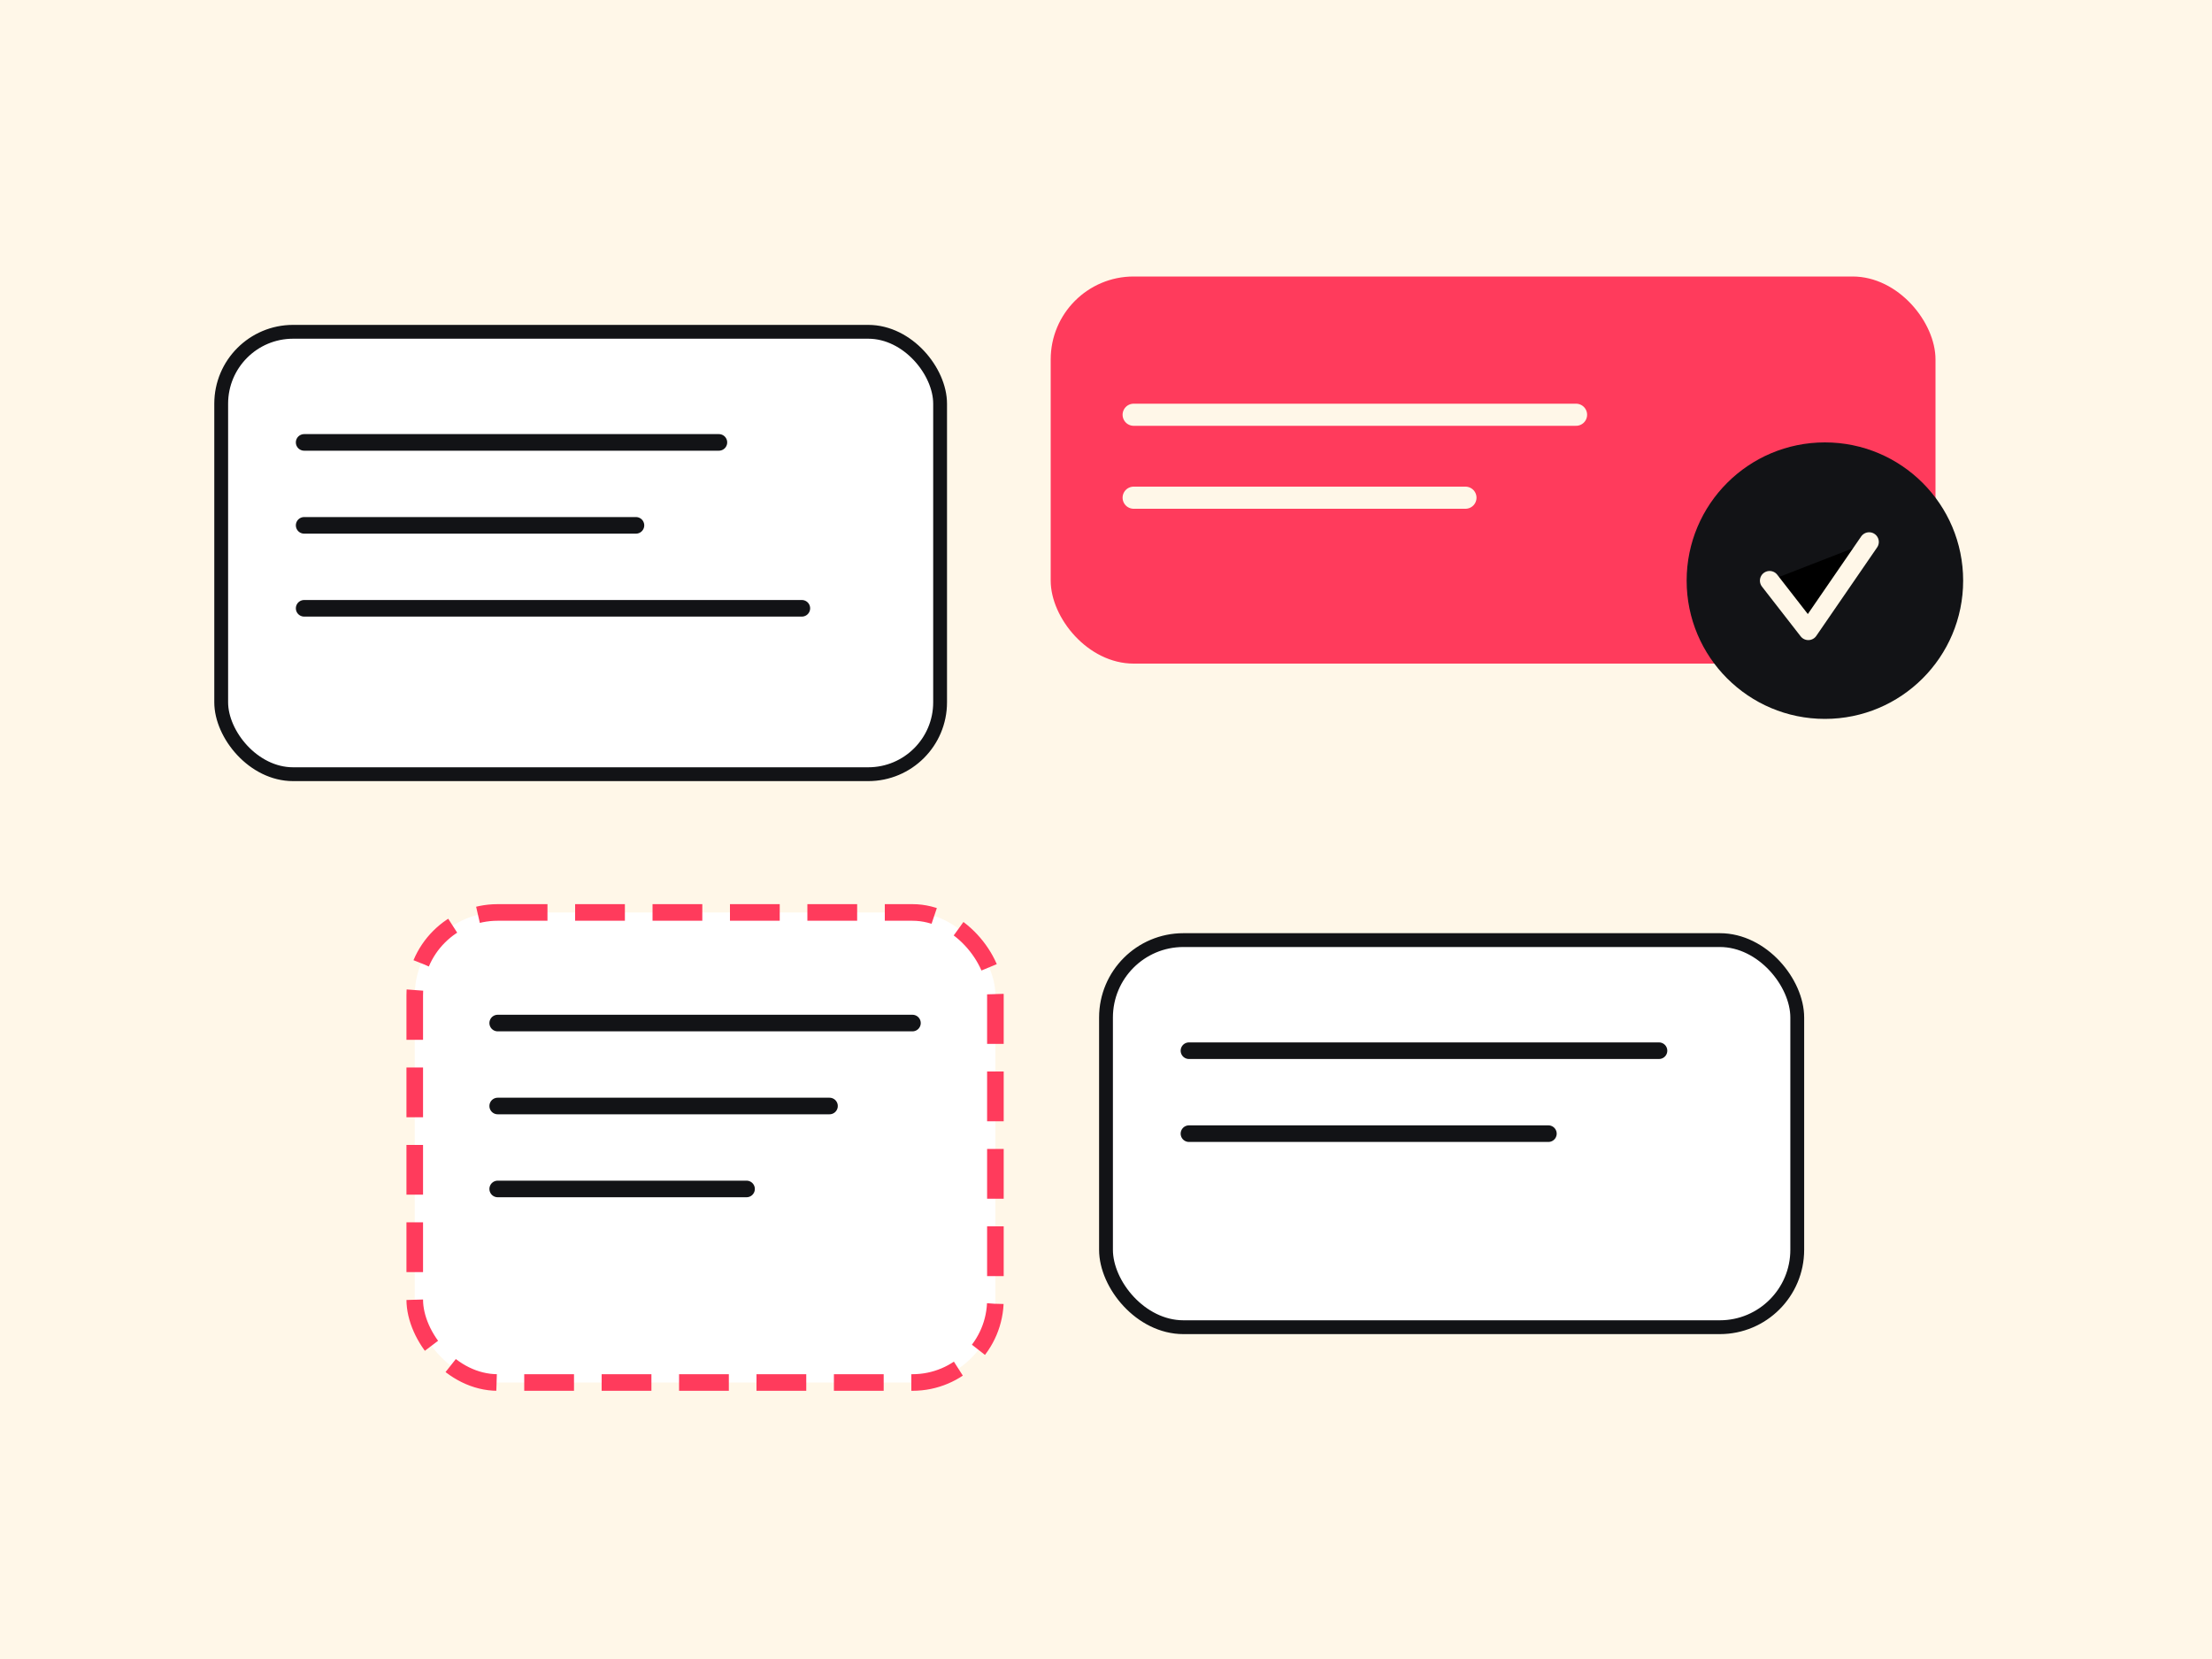 
              <svg xmlns='http://www.w3.org/2000/svg' width='800' height='600' viewBox='0 0 800 600'>
                <rect width='800' height='600' fill='#fff7e8'/>
                <rect x='80' y='120' width='260' height='160' rx='26' fill='#ffffff' stroke='#121316' stroke-width='5'/>
                <path d='M110 160h150M110 190h120M110 220h180' stroke='#121316' stroke-width='6' stroke-linecap='round'/>
                <rect x='380' y='100' width='320' height='140' rx='30' fill='#ff3b5c'/>
                <path d='M410 150h160M410 180h120' stroke='#fff7e8' stroke-width='8' stroke-linecap='round'/>
                <rect x='150' y='330' width='210' height='170' rx='30' fill='#ffffff' stroke='#ff3b5c' stroke-width='6' stroke-dasharray='18 10'/>
                <path d='M180 370h150M180 400h120M180 430h90' stroke='#121316' stroke-width='6' stroke-linecap='round'/>
                <rect x='400' y='340' width='250' height='140' rx='28' fill='#ffffff' stroke='#121316' stroke-width='5'/>
                <path d='M430 380h170M430 410h130' stroke='#121316' stroke-width='6' stroke-linecap='round'/>
                <circle cx='660' cy='210' r='50' fill='#121316'/>
                <path d='M640 210l14 18 22-32' stroke='#fff7e8' stroke-width='7' stroke-linecap='round' stroke-linejoin='round'/>
              </svg>